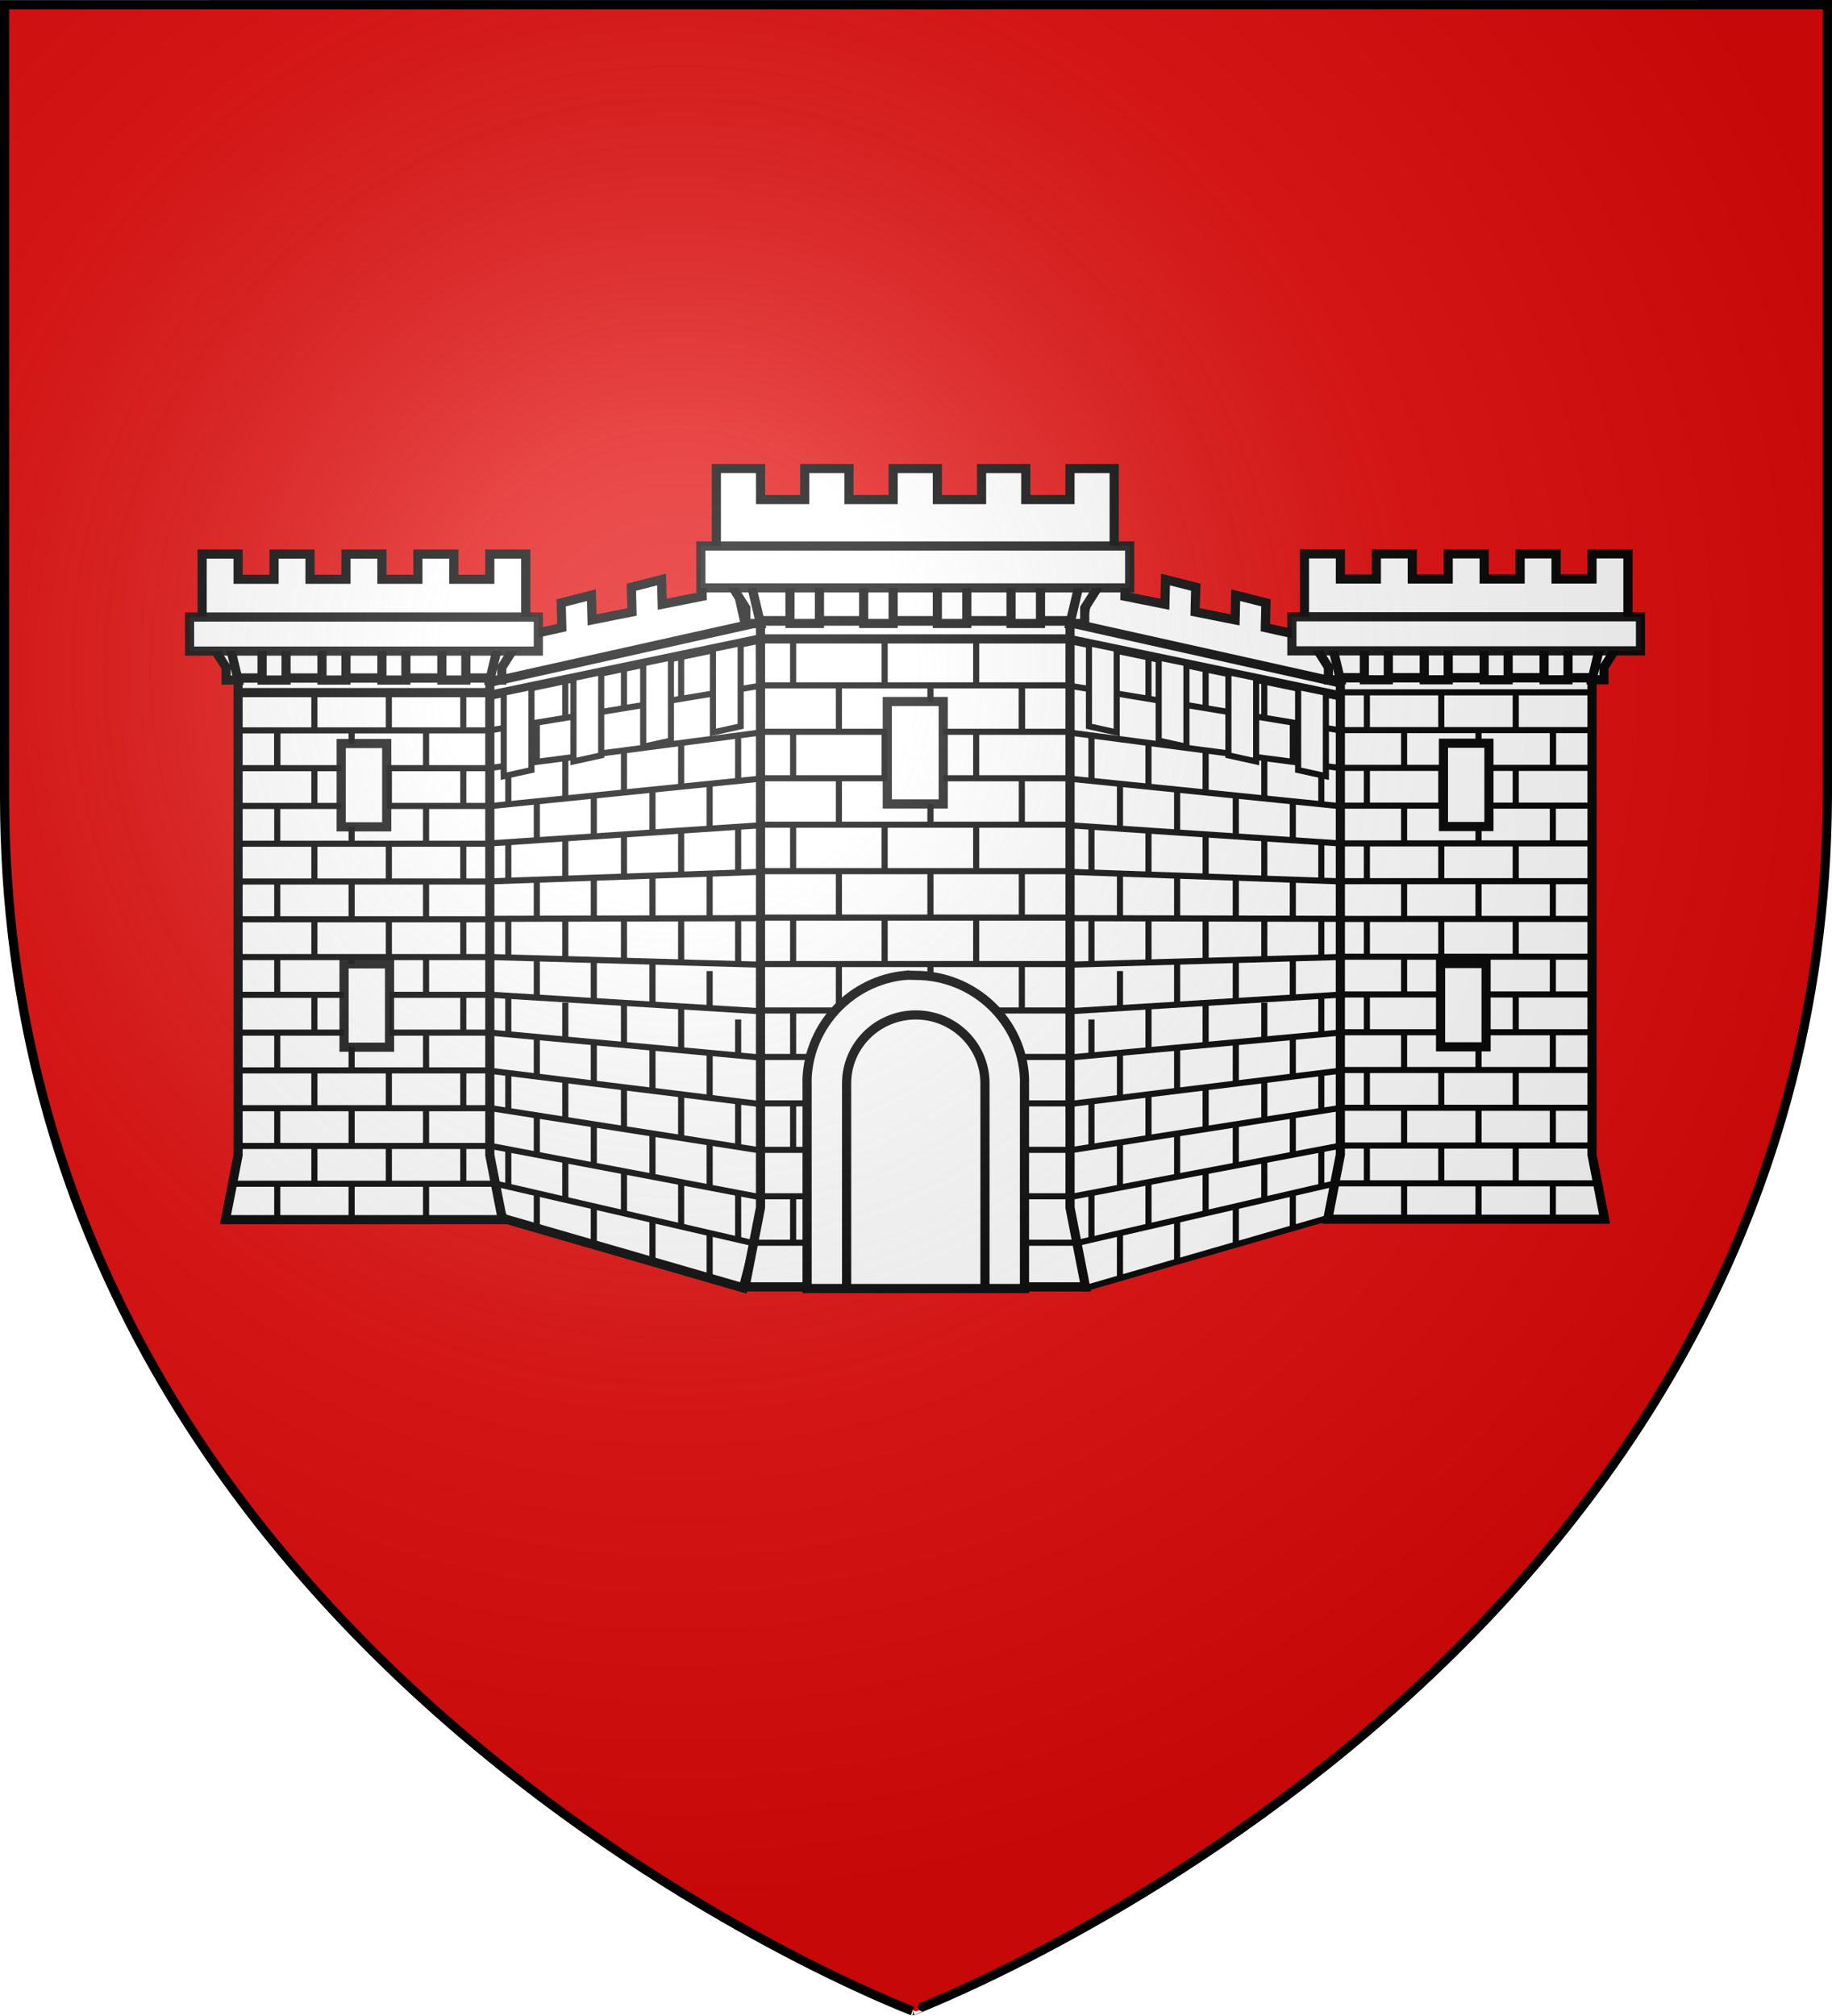 <svg xmlns="http://www.w3.org/2000/svg" xmlns:xlink="http://www.w3.org/1999/xlink" width="600" height="660" enable-background="new" version="1.0"><desc>Flag of Canton of Valais (Wallis)</desc><defs><radialGradient xlink:href="#a" id="h" cx="221.445" cy="226.331" r="300" fx="221.445" fy="226.331" gradientTransform="matrix(1.353 0 0 1.349 -77.63 -85.747)" gradientUnits="userSpaceOnUse"/><linearGradient id="a"><stop offset="0" style="stop-color:white;stop-opacity:.314"/><stop offset=".19" style="stop-color:white;stop-opacity:.251"/><stop offset=".6" style="stop-color:#6b6b6b;stop-opacity:.125"/><stop offset="1" style="stop-color:black;stop-opacity:.125"/></linearGradient><filter id="i"><feBlend in2="BackgroundImage" mode="multiply"/></filter></defs><g style="display:inline"><path d="M300 658.5s298.5-112.32 298.5-397.772V2.176H1.5v258.552C1.5 546.18 300 658.5 300 658.5" style="fill:#e20909;fill-opacity:1;fill-rule:evenodd;stroke:none;stroke-width:1px;stroke-linecap:butt;stroke-linejoin:miter;stroke-opacity:1;display:inline"/></g><g style="display:inline"><use xlink:href="#use10030" id="b" width="744.094" height="1052.362" x="0" y="0" style="stroke-width:.2;stroke-miterlimit:4;stroke-dasharray:none" transform="matrix(2.946 0 0 2.946 -676.128 -1285.043)"/><use xlink:href="#b" id="c" width="744.094" height="1052.362" x="0" y="0" style="stroke-width:.2;stroke-miterlimit:4;stroke-dasharray:none" transform="translate(0 11.785)"/><use xlink:href="#c" id="d" width="744.094" height="1052.362" x="0" y="0" style="stroke-width:.2;stroke-miterlimit:4;stroke-dasharray:none" transform="translate(0 11.785)"/><use xlink:href="#d" id="e" width="744.094" height="1052.362" x="0" y="0" style="stroke-width:.2;stroke-miterlimit:4;stroke-dasharray:none" transform="translate(0 11.785)"/><use xlink:href="#e" id="f" width="744.094" height="1052.362" x="0" y="0" style="stroke-width:.2;stroke-miterlimit:4;stroke-dasharray:none" transform="translate(0 11.785)"/><use xlink:href="#f" id="g" width="744.094" height="1052.362" x="0" y="0" style="stroke-width:.2;stroke-miterlimit:4;stroke-dasharray:none" transform="translate(0 11.785)"/><use xlink:href="#g" width="744.094" height="1052.362" style="stroke-width:.2;stroke-miterlimit:4;stroke-dasharray:none" transform="translate(0 11.785)"/><g style="stroke:#000;stroke-width:1.495;stroke-miterlimit:4;stroke-dasharray:none"><g style="stroke:#000;stroke-width:1.495;stroke-miterlimit:4;stroke-dasharray:none" transform="matrix(1.338 0 0 1.338 1448.805 -33.5)"><path d="m-963.321 193.77-1.851 113.447 5.442 15.923 58.856 17.023 5.108-19.6-.934-141.291z" style="fill:#fff;fill-rule:evenodd;stroke:#000;stroke-width:2.243;stroke-linecap:butt;stroke-linejoin:miter;stroke-miterlimit:4;stroke-dasharray:none;stroke-opacity:1"/><path d="m-963.608 213.043 66.736-8.745M-963.55 203.838l66.678-10.989" style="fill:#fff;fill-rule:evenodd;stroke:#000;stroke-width:1.495;stroke-linecap:butt;stroke-linejoin:miter;stroke-miterlimit:4;stroke-dasharray:none;stroke-opacity:1;display:inline"/><g style="fill:#fff;stroke:#000;stroke-width:1.596;stroke-miterlimit:4;stroke-dasharray:none;stroke-opacity:1"><path d="M-164.116 185.33h9.393l1.247-6.337 8.146-.245-1.246 6.337 10.64.245 1.245-6.337 8.147-.245-1.246 6.337 10.639.245 1.246-6.337 8.147-.245v19.745h-7.685l-12.577.622-10.479-.622h-53.796z" style="fill:#fff;fill-opacity:1;fill-rule:evenodd;stroke:#000;stroke-width:2.394;stroke-linecap:butt;stroke-linejoin:miter;stroke-miterlimit:4;stroke-dasharray:none;stroke-opacity:1" transform="scale(.937)rotate(-12.559 -557.819 4069.03)"/><path d="M-195.581 195.192h93.175l.198 4.331-92.977-1.29z" style="fill:#fff;fill-opacity:1;fill-rule:evenodd;stroke:#000;stroke-width:2.394;stroke-linecap:square;stroke-linejoin:miter;stroke-miterlimit:4;stroke-dasharray:none;stroke-opacity:1" transform="scale(.937)rotate(-12.559 -557.819 4069.03)"/></g><path d="m-952.721 193.119-6.79 1.4v20.432l6.79-1.5zM-935.654 189.52l-6.79 1.4v20.431l6.79-1.5zM-901.521 182.42l-6.79 1.4v20.431l6.79-1.5zM-918.588 185.92l-6.789 1.4v20.431l6.79-1.5z" style="fill:#fff;fill-opacity:1;fill-rule:evenodd;stroke:#000;stroke-width:1.495;stroke-linecap:square;stroke-linejoin:miter;stroke-miterlimit:4;stroke-dasharray:none;stroke-opacity:1"/><path d="m-962.054 314.527 63.802 14.728M-963.55 305.265l66.908 12.714M-963.492 296.06l66.85 10.47M-963.377 286.97l66.735 8.227M-963.435 277.65l66.851 6.156M-963.435 268.387l66.793 4.085M-963.435 259.182l66.909 1.899M-963.492 249.862l66.966-.172M-963.665 240.715l66.908-2.359M-963.665 231.452l66.966-4.487M-963.723 222.363l66.851-6.789" style="fill:#fff;fill-rule:evenodd;stroke:#000;stroke-width:1.495;stroke-linecap:butt;stroke-linejoin:miter;stroke-miterlimit:4;stroke-dasharray:none;stroke-opacity:1;display:inline"/><path d="M-951.417 201.735v9.766M-944.44 191.382v9.267M-937.463 219.533v10.366M-951.417 220.933v9.766M-944.44 210.58v9.967M-958.395 214.88v6.867M-937.463 239.731v10.066M-951.417 240.331v9.666M-944.44 230.178v9.767M-958.395 231.078v9.467M-937.463 259.928v10.267M-951.417 259.628v9.467M-944.44 249.776v9.966M-958.395 249.876v9.466M-937.463 279.626v10.467M-951.417 278.926v9.366M-944.44 270.374v9.066M-958.395 268.674v9.566M-937.463 300.124v10.067M-951.417 297.624v9.567M-944.44 288.872v10.166M-958.395 287.672v9.166M-937.463 320.322v9.066M-951.417 316.622v9.066M-944.44 309.27v9.066M-958.395 306.37v9.066M-916.087 185.491v10.666M-909.11 216.841v11.166M-902.132 204.789v11.266M-916.087 206.689v10.766M-909.11 238.739v10.866M-902.132 227.387v11.466M-916.087 228.387v10.866M-909.11 262.637v9.066M-902.132 249.685v11.266M-916.087 249.885v10.666M-909.11 282.735v11.166M-902.132 274.483v9.066M-916.087 271.083v11.066M-909.11 304.533v11.066M-902.132 294.681v11.066M-916.087 292.881v10.866M-909.11 326.831v10.766M-902.132 316.978v11.466M-916.087 314.478v10.666M-930.08 188.198v10.266M-923.102 218.348v10.266M-930.08 208.596v10.566M-923.102 238.946v10.866M-930.08 229.094v10.466M-923.102 260.544v10.266M-930.08 249.892v10.366M-923.102 281.242v10.766M-930.08 270.59v10.266M-923.102 302.54v10.367M-930.08 290.888v10.366M-923.102 323.638v9.966M-930.08 311.786v10.366M-754.46 193.77l1.851 113.447-5.442 15.923-58.856 17.023-5.108-19.6.934-141.291z" style="fill:#fff;fill-rule:evenodd;stroke:#000;stroke-width:1.495;stroke-linecap:butt;stroke-linejoin:miter;stroke-miterlimit:4;stroke-dasharray:none;stroke-opacity:1"/><path d="m-754.174 213.043-66.736-8.745M-754.232 203.838l-66.678-10.989" style="fill:#fff;fill-rule:evenodd;stroke:#000;stroke-width:1.495;stroke-linecap:butt;stroke-linejoin:miter;stroke-miterlimit:4;stroke-dasharray:none;stroke-opacity:1;display:inline"/><g style="stroke:#000;stroke-width:1.596;stroke-miterlimit:4;stroke-dasharray:none" transform="matrix(-.937 0 0 .937 -1134.303 -6.885)"><path d="M-185.967 201.717h71.683v9.004h-71.683z" style="fill:#fff;fill-opacity:1;fill-rule:evenodd;stroke:#000;stroke-width:1.596;stroke-linecap:square;stroke-linejoin:miter;stroke-miterlimit:4;stroke-dasharray:none;stroke-opacity:.941"/><path d="M-182.91 211.151h65.768V335.72l3.288 16.833h-72.345l3.288-16.833z" style="fill:#fff;fill-opacity:1;fill-rule:evenodd;stroke:#000;stroke-width:2.394;stroke-linecap:butt;stroke-linejoin:miter;stroke-miterlimit:4;stroke-dasharray:none;stroke-opacity:1"/><path d="M-192.294 178.748h9.393v6.582h9.392v-6.582h9.393v6.582h9.393v-6.582h9.393v6.582h9.393v-6.582h9.393v6.582h9.393v-6.582h9.393v19.745l-6.262 9.872v3.291h-3.131l3.13-13.163h-9.392v13.163h-6.262v-13.163h-9.393v13.163h-6.262v-13.163h-9.393v13.163h-6.262v-13.163h-9.393v13.163h-6.262v-13.163h-9.392l3.13 13.163h-3.13v-3.29l-6.262-9.873z" style="fill:#fff;fill-opacity:1;fill-rule:evenodd;stroke:#000;stroke-width:2.394;stroke-linecap:butt;stroke-linejoin:miter;stroke-miterlimit:4;stroke-dasharray:none;stroke-opacity:1"/><path d="M-195.581 195.192h91.11v8.9h-91.11z" style="fill:#fff;fill-opacity:1;fill-rule:evenodd;stroke:#000;stroke-width:2.394;stroke-linecap:square;stroke-linejoin:miter;stroke-miterlimit:4;stroke-dasharray:none;stroke-opacity:.941"/><path d="M-127.356 224.798v9.67M-146.805 224.798v9.67M-166.254 224.798v9.67M-117.632 224.798H-183" style="fill:none;fill-rule:evenodd;stroke:#000;stroke-width:1.596;stroke-linecap:butt;stroke-linejoin:miter;stroke-miterlimit:4;stroke-dasharray:none;stroke-opacity:1"/><path d="M-117.632 214.93H-183" style="fill:none;fill-rule:evenodd;stroke:#000;stroke-width:2.394;stroke-linecap:butt;stroke-linejoin:miter;stroke-miterlimit:4;stroke-dasharray:none;stroke-opacity:1"/><path d="M-137.08 214.93v9.67M-156.53 214.93v9.67M-175.978 214.93v9.67" style="fill:none;fill-rule:evenodd;stroke:#000;stroke-width:1.596;stroke-linecap:butt;stroke-linejoin:miter;stroke-miterlimit:4;stroke-dasharray:none;stroke-opacity:1"/><path d="M-146.805 244.528v9.67M-166.254 244.528v9.67M-117.632 244.528H-183M-117.632 234.66H-183M-137.08 234.66v9.67M-156.53 234.66v9.67M-175.978 234.66v9.67M-146.805 264.259v9.67M-166.254 264.259v9.67M-117.632 264.259H-183M-117.632 254.39H-183M-137.08 254.39v9.67M-156.53 254.39v9.67M-175.978 254.39v9.67M-146.805 283.99v9.67M-166.254 283.99v9.67M-117.632 283.99H-183M-117.632 274.12H-183M-137.08 274.12v9.671M-156.53 274.12v9.671M-175.978 274.12v9.671M-146.805 303.72v9.67M-166.254 303.72v9.67M-117.632 303.72H-183M-117.632 293.851H-183M-137.08 293.851v9.67M-156.53 293.851v9.67M-175.978 293.851v9.67M-146.805 323.45v9.671M-166.254 323.45v9.671M-117.632 323.45H-183M-117.632 313.582H-183M-137.08 313.582v9.67M-156.53 313.582v9.67M-175.978 313.582v9.67" style="fill:#fff;fill-rule:evenodd;stroke:#000;stroke-width:1.596;stroke-linecap:butt;stroke-linejoin:miter;stroke-miterlimit:4;stroke-dasharray:none;stroke-opacity:1"/><rect width="11.891" height="21.756" x="-156.718" y="285.767" ry="0" style="fill:#fff;fill-opacity:1;fill-rule:evenodd;stroke:#000;stroke-width:2.394;stroke-linecap:square;stroke-linejoin:miter;stroke-miterlimit:4;stroke-dasharray:none;stroke-opacity:.941"/><rect width="11.891" height="21.756" x="-155.972" y="228.225" ry="0" style="fill:#fff;fill-opacity:1;fill-rule:evenodd;stroke:#000;stroke-width:2.394;stroke-linecap:square;stroke-linejoin:miter;stroke-miterlimit:4;stroke-dasharray:none;stroke-opacity:.941"/><path d="M-146.805 343.181v9.67M-166.254 343.181v9.67M-115.832 343.181h-68.565" style="fill:none;fill-rule:evenodd;stroke:#000;stroke-width:1.596;stroke-linecap:butt;stroke-linejoin:miter;stroke-miterlimit:4;stroke-dasharray:none;stroke-opacity:1"/><path d="M-117.632 333.312H-183" style="fill:#fff;fill-rule:evenodd;stroke:#000;stroke-width:1.596;stroke-linecap:butt;stroke-linejoin:miter;stroke-miterlimit:4;stroke-dasharray:none;stroke-opacity:1"/><path d="M-137.08 333.312v9.67M-156.53 333.312v9.67M-175.978 333.312v9.67M-127.38 224.798v9.67" style="fill:none;fill-rule:evenodd;stroke:#000;stroke-width:1.596;stroke-linecap:butt;stroke-linejoin:miter;stroke-miterlimit:4;stroke-dasharray:none;stroke-opacity:1"/><path d="M-127.38 244.528v9.67M-127.38 264.259v9.67M-127.38 283.99v9.67M-127.38 303.72v9.67M-127.38 323.45v9.671" style="fill:#fff;fill-rule:evenodd;stroke:#000;stroke-width:1.596;stroke-linecap:butt;stroke-linejoin:miter;stroke-miterlimit:4;stroke-dasharray:none;stroke-opacity:1"/><path d="M-127.38 343.181v9.67" style="fill:none;fill-rule:evenodd;stroke:#000;stroke-width:1.596;stroke-linecap:butt;stroke-linejoin:miter;stroke-miterlimit:4;stroke-dasharray:none;stroke-opacity:1"/></g><g style="fill:#fff;stroke:#000;stroke-width:1.596;stroke-miterlimit:4;stroke-dasharray:none;stroke-opacity:1"><path d="M-164.116 185.33h9.393l1.247-6.337 8.146-.245-1.246 6.337 10.64.245 1.245-6.337 8.147-.245-1.246 6.337 10.639.245 1.246-6.337 8.147-.245v19.745h-7.685l-12.577.622-10.479-.622h-53.796z" style="fill:#fff;fill-opacity:1;fill-rule:evenodd;stroke:#000;stroke-width:2.394;stroke-linecap:butt;stroke-linejoin:miter;stroke-miterlimit:4;stroke-dasharray:none;stroke-opacity:1" transform="scale(-.937 .937)rotate(-12.559 359.118 -4264.07)"/><path d="M-195.581 195.192h93.175l.198 4.331-92.977-1.29z" style="fill:#fff;fill-opacity:1;fill-rule:evenodd;stroke:#000;stroke-width:2.394;stroke-linecap:square;stroke-linejoin:miter;stroke-miterlimit:4;stroke-dasharray:none;stroke-opacity:1" transform="scale(-.937 .937)rotate(-12.559 359.118 -4264.07)"/></g><path d="M-757.591 182.062h67.145v8.434h-67.145z" style="fill:#fff;fill-opacity:1;fill-rule:evenodd;stroke:#000;stroke-width:1.495;stroke-linecap:square;stroke-linejoin:miter;stroke-miterlimit:4;stroke-dasharray:none;stroke-opacity:.941"/><path d="M-754.728 190.899h61.605v116.683l3.08 15.768h-67.765l3.08-15.768z" style="fill:#fff;fill-opacity:1;fill-rule:evenodd;stroke:#000;stroke-width:2.243;stroke-linecap:butt;stroke-linejoin:miter;stroke-miterlimit:4;stroke-dasharray:none;stroke-opacity:1"/><path d="M-763.518 160.547h8.799v6.165h8.798v-6.165h8.798v6.165h8.798v-6.165h8.799v6.165h8.798v-6.165h8.798v6.165h8.798v-6.165h8.799v18.495l-5.866 9.247v3.083h-2.933l2.933-12.33h-8.798v12.33h-5.866v-12.33h-8.798v12.33h-5.865v-12.33h-8.799v12.33h-5.865v-12.33h-8.798v12.33h-5.866v-12.33h-8.798l2.933 12.33h-2.933v-3.083l-5.866-9.247z" style="fill:#fff;fill-opacity:1;fill-rule:evenodd;stroke:#000;stroke-width:2.243;stroke-linecap:butt;stroke-linejoin:miter;stroke-miterlimit:4;stroke-dasharray:none;stroke-opacity:1"/><path d="M-766.597 175.95h85.342v8.336h-85.342z" style="fill:#fff;fill-opacity:1;fill-rule:evenodd;stroke:#000;stroke-width:2.243;stroke-linecap:square;stroke-linejoin:miter;stroke-miterlimit:4;stroke-dasharray:none;stroke-opacity:.941"/><path d="M-702.69 203.682v9.058" style="fill:none;fill-rule:evenodd;stroke:#000;stroke-width:1.495;stroke-linecap:butt;stroke-linejoin:miter;stroke-miterlimit:4;stroke-dasharray:none;stroke-opacity:1"/><path d="M-720.908 203.682v9.058M-739.126 203.682v9.058" style="fill:#fff;fill-rule:evenodd;stroke:#000;stroke-width:1.495;stroke-linecap:butt;stroke-linejoin:miter;stroke-miterlimit:4;stroke-dasharray:none;stroke-opacity:1"/><path d="M-693.582 203.682h-61.23M-693.582 194.438h-61.23M-711.8 194.438v9.058" style="fill:none;fill-rule:evenodd;stroke:#000;stroke-width:1.495;stroke-linecap:butt;stroke-linejoin:miter;stroke-miterlimit:4;stroke-dasharray:none;stroke-opacity:1"/><path d="M-730.017 194.438v9.058M-748.234 194.438v9.058M-720.908 222.163v9.058M-739.126 222.163v9.058" style="fill:#fff;fill-rule:evenodd;stroke:#000;stroke-width:1.495;stroke-linecap:butt;stroke-linejoin:miter;stroke-miterlimit:4;stroke-dasharray:none;stroke-opacity:1"/><path d="M-693.582 222.163h-61.23M-693.582 212.92h-61.23M-711.8 212.92v9.057" style="fill:none;fill-rule:evenodd;stroke:#000;stroke-width:1.495;stroke-linecap:butt;stroke-linejoin:miter;stroke-miterlimit:4;stroke-dasharray:none;stroke-opacity:1"/><path d="M-730.017 212.92v9.057M-748.234 212.92v9.057M-720.908 240.645v9.058M-739.126 240.645v9.058" style="fill:#fff;fill-rule:evenodd;stroke:#000;stroke-width:1.495;stroke-linecap:butt;stroke-linejoin:miter;stroke-miterlimit:4;stroke-dasharray:none;stroke-opacity:1"/><path d="M-693.582 240.645h-61.23M-693.582 231.4h-61.23M-711.8 231.4v9.059" style="fill:none;fill-rule:evenodd;stroke:#000;stroke-width:1.495;stroke-linecap:butt;stroke-linejoin:miter;stroke-miterlimit:4;stroke-dasharray:none;stroke-opacity:1"/><path d="M-730.017 231.4v9.059M-748.234 231.4v9.059M-720.908 259.126v9.058M-739.126 259.126v9.058" style="fill:#fff;fill-rule:evenodd;stroke:#000;stroke-width:1.495;stroke-linecap:butt;stroke-linejoin:miter;stroke-miterlimit:4;stroke-dasharray:none;stroke-opacity:1"/><path d="M-693.582 259.126h-61.23M-693.582 249.882h-61.23M-711.8 249.882v9.058" style="fill:none;fill-rule:evenodd;stroke:#000;stroke-width:1.495;stroke-linecap:butt;stroke-linejoin:miter;stroke-miterlimit:4;stroke-dasharray:none;stroke-opacity:1"/><path d="M-730.017 249.882v9.058M-748.234 249.882v9.058M-720.908 277.608v9.058M-739.126 277.608v9.058" style="fill:#fff;fill-rule:evenodd;stroke:#000;stroke-width:1.495;stroke-linecap:butt;stroke-linejoin:miter;stroke-miterlimit:4;stroke-dasharray:none;stroke-opacity:1"/><path d="M-693.582 277.608h-61.23M-693.582 268.364h-61.23M-711.8 268.364v9.058" style="fill:none;fill-rule:evenodd;stroke:#000;stroke-width:1.495;stroke-linecap:butt;stroke-linejoin:miter;stroke-miterlimit:4;stroke-dasharray:none;stroke-opacity:1"/><path d="M-730.017 268.364v9.058M-748.234 268.364v9.058M-720.908 296.09v9.057M-739.126 296.09v9.057" style="fill:#fff;fill-rule:evenodd;stroke:#000;stroke-width:1.495;stroke-linecap:butt;stroke-linejoin:miter;stroke-miterlimit:4;stroke-dasharray:none;stroke-opacity:1"/><path d="M-693.582 296.09h-61.23M-693.582 286.845h-61.23M-711.8 286.845v9.059" style="fill:none;fill-rule:evenodd;stroke:#000;stroke-width:1.495;stroke-linecap:butt;stroke-linejoin:miter;stroke-miterlimit:4;stroke-dasharray:none;stroke-opacity:1"/><path d="M-730.017 286.845v9.059M-748.234 286.845v9.059" style="fill:#fff;fill-rule:evenodd;stroke:#000;stroke-width:1.495;stroke-linecap:butt;stroke-linejoin:miter;stroke-miterlimit:4;stroke-dasharray:none;stroke-opacity:1"/><rect width="11.138" height="20.379" x="-730.194" y="260.792" ry="0" style="fill:#fff;fill-opacity:1;fill-rule:evenodd;stroke:#000;stroke-width:2.243;stroke-linecap:square;stroke-linejoin:miter;stroke-miterlimit:4;stroke-dasharray:none;stroke-opacity:1"/><rect width="11.138" height="20.379" x="-729.495" y="206.892" ry="0" style="fill:#fff;fill-opacity:1;fill-rule:evenodd;stroke:#000;stroke-width:2.243;stroke-linecap:square;stroke-linejoin:miter;stroke-miterlimit:4;stroke-dasharray:none;stroke-opacity:1"/><path d="M-720.908 314.57v9.059M-739.126 314.57v9.059" style="fill:#fff;fill-rule:evenodd;stroke:#000;stroke-width:1.495;stroke-linecap:butt;stroke-linejoin:miter;stroke-miterlimit:4;stroke-dasharray:none;stroke-opacity:1"/><path d="M-691.896 314.57h-64.224M-693.582 305.327h-61.23M-711.8 305.327v9.058" style="fill:none;fill-rule:evenodd;stroke:#000;stroke-width:1.495;stroke-linecap:butt;stroke-linejoin:miter;stroke-miterlimit:4;stroke-dasharray:none;stroke-opacity:1"/><path d="M-730.017 305.327v9.058M-748.234 305.327v9.058" style="fill:#fff;fill-rule:evenodd;stroke:#000;stroke-width:1.495;stroke-linecap:butt;stroke-linejoin:miter;stroke-miterlimit:4;stroke-dasharray:none;stroke-opacity:1"/><path d="M-702.714 203.682v9.058M-702.714 222.163v9.058M-702.714 240.645v9.058M-702.714 259.126v9.058M-702.714 277.608v9.058M-702.714 296.09v9.057M-702.714 314.57v9.059" style="fill:none;fill-rule:evenodd;stroke:#000;stroke-width:1.495;stroke-linecap:butt;stroke-linejoin:miter;stroke-miterlimit:4;stroke-dasharray:none;stroke-opacity:1"/><path d="m-765.06 193.119 6.789 1.4v20.432l-6.79-1.5zM-782.127 189.52l6.79 1.4v20.431l-6.79-1.5zM-816.26 182.42l6.789 1.4v20.431l-6.79-1.5zM-799.194 185.92l6.79 1.4v20.431l-6.79-1.5z" style="fill:#fff;fill-opacity:1;fill-rule:evenodd;stroke:#000;stroke-width:1.495;stroke-linecap:square;stroke-linejoin:miter;stroke-miterlimit:4;stroke-dasharray:none;stroke-opacity:1"/><path d="M-185.967 201.717h71.683v9.004h-71.683z" style="fill:#fff;fill-opacity:1;fill-rule:evenodd;stroke:#000;stroke-width:1.297;stroke-linecap:square;stroke-linejoin:miter;stroke-miterlimit:4;stroke-dasharray:none;stroke-opacity:.941;display:inline" transform="translate(-685.949 -66.234)scale(1.152)"/><path d="M-182.91 211.151h65.768V335.72l3.288 16.833h-72.345l3.288-16.833z" style="fill:#fff;fill-opacity:1;fill-rule:evenodd;stroke:#000;stroke-width:1.946;stroke-linecap:butt;stroke-linejoin:miter;stroke-miterlimit:4;stroke-dasharray:none;stroke-opacity:1;display:inline" transform="translate(-685.949 -66.234)scale(1.152)"/><path d="M-192.294 178.748h9.393v6.582h9.392v-6.582h9.393v6.582h9.393v-6.582h9.393v6.582h9.393v-6.582h9.393v6.582h9.393v-6.582h9.393v19.745l-6.262 9.872v3.291h-3.131l3.13-13.163h-9.392v13.163h-6.262v-13.163h-9.393v13.163h-6.262v-13.163h-9.393v13.163h-6.262v-13.163h-9.393v13.163h-6.262v-13.163h-9.392l3.13 13.163h-3.13v-3.29l-6.262-9.873z" style="fill:#fff;fill-opacity:1;fill-rule:evenodd;stroke:#000;stroke-width:1.946;stroke-linecap:butt;stroke-linejoin:miter;stroke-miterlimit:4;stroke-dasharray:none;stroke-opacity:1;display:inline" transform="translate(-685.949 -66.234)scale(1.152)"/><path d="M-195.581 195.192h91.11v8.9h-91.11z" style="fill:#fff;fill-opacity:1;fill-rule:evenodd;stroke:#000;stroke-width:1.946;stroke-linecap:square;stroke-linejoin:miter;stroke-miterlimit:4;stroke-dasharray:none;stroke-opacity:.941;display:inline" transform="translate(-685.949 -66.234)scale(1.152)"/><path d="M-127.356 224.798v9.67M-146.805 224.798v9.67M-166.254 224.798v9.67M-117.632 224.798H-183" style="fill:none;fill-rule:evenodd;stroke:#000;stroke-width:1.297;stroke-linecap:butt;stroke-linejoin:miter;stroke-miterlimit:4;stroke-dasharray:none;stroke-opacity:1;display:inline" transform="translate(-685.949 -66.234)scale(1.152)"/><path d="M-117.632 214.93H-183" style="fill:none;fill-rule:evenodd;stroke:#000;stroke-width:1.946;stroke-linecap:butt;stroke-linejoin:miter;stroke-miterlimit:4;stroke-dasharray:none;stroke-opacity:1;display:inline" transform="translate(-685.949 -66.234)scale(1.152)"/><path d="M-137.08 214.93v9.67M-156.53 214.93v9.67M-175.978 214.93v9.67M-146.805 244.528v9.67M-166.254 244.528v9.67M-117.632 244.528H-183M-117.632 234.66H-183M-137.08 234.66v9.67M-156.53 234.66v9.67M-175.978 234.66v9.67M-146.805 264.259v9.67M-166.254 264.259v9.67M-117.632 264.259H-183M-117.632 254.39H-183M-137.08 254.39v9.67M-156.53 254.39v9.67M-175.978 254.39v9.67M-146.805 283.99v9.67M-166.254 283.99v9.67M-117.632 283.99H-183M-117.632 274.12H-183M-137.08 274.12v9.671M-156.53 274.12v9.671M-175.978 274.12v9.671M-146.805 303.72v9.67M-166.254 303.72v9.67M-117.632 303.72H-183M-117.632 293.851H-183M-137.08 293.851v9.67M-156.53 293.851v9.67M-175.978 293.851v9.67M-146.805 323.45v9.671M-166.254 323.45v9.671M-117.632 323.45H-183M-117.632 313.582H-183M-137.08 313.582v9.67M-156.53 313.582v9.67M-175.978 313.582v9.67" style="fill:none;fill-rule:evenodd;stroke:#000;stroke-width:1.297;stroke-linecap:butt;stroke-linejoin:miter;stroke-miterlimit:4;stroke-dasharray:none;stroke-opacity:1;display:inline" transform="translate(-685.949 -66.234)scale(1.152)"/><rect width="11.891" height="21.756" x="-155.972" y="228.225" ry="0" style="fill:#fff;fill-opacity:1;fill-rule:evenodd;stroke:#000;stroke-width:1.946;stroke-linecap:square;stroke-linejoin:miter;stroke-miterlimit:4;stroke-dasharray:none;stroke-opacity:.941;display:inline" transform="translate(-685.949 -66.234)scale(1.152)"/><path d="M-146.805 343.181v9.67M-166.254 343.181v9.67M-115.832 343.181h-68.565M-117.632 333.312H-183M-137.08 333.312v9.67M-156.53 333.312v9.67M-175.978 333.312v9.67M-127.38 224.798v9.67M-127.38 244.528v9.67M-127.38 264.259v9.67M-127.38 283.99v9.67M-127.38 303.72v9.67M-127.38 323.45v9.671M-127.38 343.181v9.67" style="fill:none;fill-rule:evenodd;stroke:#000;stroke-width:1.297;stroke-linecap:butt;stroke-linejoin:miter;stroke-miterlimit:4;stroke-dasharray:none;stroke-opacity:1;display:inline" transform="translate(-685.949 -66.234)scale(1.152)"/><path d="m-755.727 314.527-63.802 14.728M-754.232 305.265l-66.908 12.714M-754.289 296.06l-66.85 10.47M-754.404 286.97l-66.736 8.227M-754.347 277.65l-66.85 6.156M-754.347 268.387l-66.793 4.085M-754.347 259.182l-66.908 1.899M-754.289 249.862l-66.966-.172M-754.116 240.715l-66.909-2.359M-754.116 231.452l-66.966-4.487M-754.059 222.363l-66.85-6.789" style="fill:#fff;fill-rule:evenodd;stroke:#000;stroke-width:1.495;stroke-linecap:butt;stroke-linejoin:miter;stroke-miterlimit:4;stroke-dasharray:none;stroke-opacity:1;display:inline"/><path d="M-766.364 201.735v9.766M-773.342 191.382v9.267M-780.319 219.533v10.366M-766.364 220.933v9.766M-773.342 210.58v9.967M-759.386 214.88v6.867M-780.319 239.731v10.066M-766.364 240.331v9.666M-773.342 230.178v9.767M-759.386 231.078v9.467M-780.319 259.928v10.267M-766.364 259.628v9.467M-773.342 249.776v9.966M-759.386 249.876v9.466M-780.319 279.626v10.467M-766.364 278.926v9.366M-773.342 270.374v9.066M-759.386 268.674v9.566M-780.319 300.124v10.067M-766.364 297.624v9.567M-773.342 288.872v10.166M-759.386 287.672v9.166M-780.319 320.322v9.066M-766.364 316.622v9.066M-773.342 309.27v9.066M-759.386 306.37v9.066M-801.694 185.491v10.666M-808.672 216.841v11.166M-815.65 204.789v11.266M-801.694 206.689v10.766M-808.672 238.739v10.866M-815.65 227.387v11.466M-801.694 228.387v10.866M-808.672 262.637v9.066M-815.65 249.685v11.266M-801.694 249.885v10.666M-808.672 282.735v11.166M-815.65 274.483v9.066M-801.694 271.083v11.066M-808.672 304.533v11.066M-815.65 294.681v11.066M-801.694 292.881v10.866M-808.672 326.831v10.766M-815.65 316.978v11.466M-801.694 314.478v10.666M-787.702 188.198v10.266M-794.68 218.348v10.266M-787.702 208.596v10.566M-794.68 238.946v10.866M-787.702 229.094v10.466M-794.68 260.544v10.266M-787.702 249.892v10.366M-794.68 281.242v10.766M-787.702 270.59v10.266M-794.68 302.54v10.367M-787.702 290.888v10.366M-794.68 323.638v9.966M-787.702 311.786v10.366" style="fill:#fff;fill-rule:evenodd;stroke:#000;stroke-width:1.495;stroke-linecap:butt;stroke-linejoin:miter;stroke-miterlimit:4;stroke-dasharray:none;stroke-opacity:1"/></g><g style="stroke:#000;stroke-width:1.495;stroke-miterlimit:4;stroke-dasharray:none"><g style="stroke:#000;stroke-width:.309;stroke-miterlimit:4;stroke-dasharray:none;stroke-opacity:1"><path d="M359.948 550.66c-2.69.272-4.815 2.493-4.938 5.198-.004.082 0 .164 0 .247V566.5h11.001v-10.395c0-.083.004-.165 0-.247-.131-2.89-2.548-5.197-5.5-5.197-.19 0-.378-.019-.563 0z" style="fill:#fff;fill-opacity:1;fill-rule:evenodd;stroke:#000;stroke-width:.464;stroke-linecap:butt;stroke-linejoin:miter;stroke-miterlimit:4;stroke-dasharray:none;stroke-dashoffset:0;stroke-opacity:1" transform="translate(-2033.294 -3244.549)scale(6.472)"/><path d="M360.51 552.66c-1.932 0-3.5 1.55-3.5 3.46v10.38h7.001V556.12c0-1.91-1.568-3.46-3.5-3.46z" style="fill:#fff;fill-opacity:1;fill-rule:evenodd;stroke:#000;stroke-width:.464;stroke-linecap:butt;stroke-linejoin:miter;stroke-miterlimit:4;stroke-dasharray:none;stroke-dashoffset:0;stroke-opacity:1" transform="translate(-2033.294 -3244.549)scale(6.472)"/></g></g></g></g><g style="display:inline"><path d="M300 658.5s298.5-112.32 298.5-397.772V2.176H1.5v258.552C1.5 546.18 300 658.5 300 658.5" style="opacity:1;fill:url(#h);fill-opacity:1;fill-rule:evenodd;stroke:none;stroke-width:1px;stroke-linecap:butt;stroke-linejoin:miter;stroke-opacity:1;display:inline"/></g><g style="display:inline;filter:url(#i)"><path d="M298.86 658.338S1.5 546.18 1.5 260.728V1.526l597-.02v259.222c-1.302 285.452-299.938 397.61-299.64 397.61z" style="opacity:1;fill:none;fill-opacity:1;fill-rule:evenodd;stroke:#000;stroke-width:3;stroke-linecap:butt;stroke-linejoin:miter;stroke-miterlimit:4;stroke-dasharray:none;stroke-opacity:1"/></g></svg>